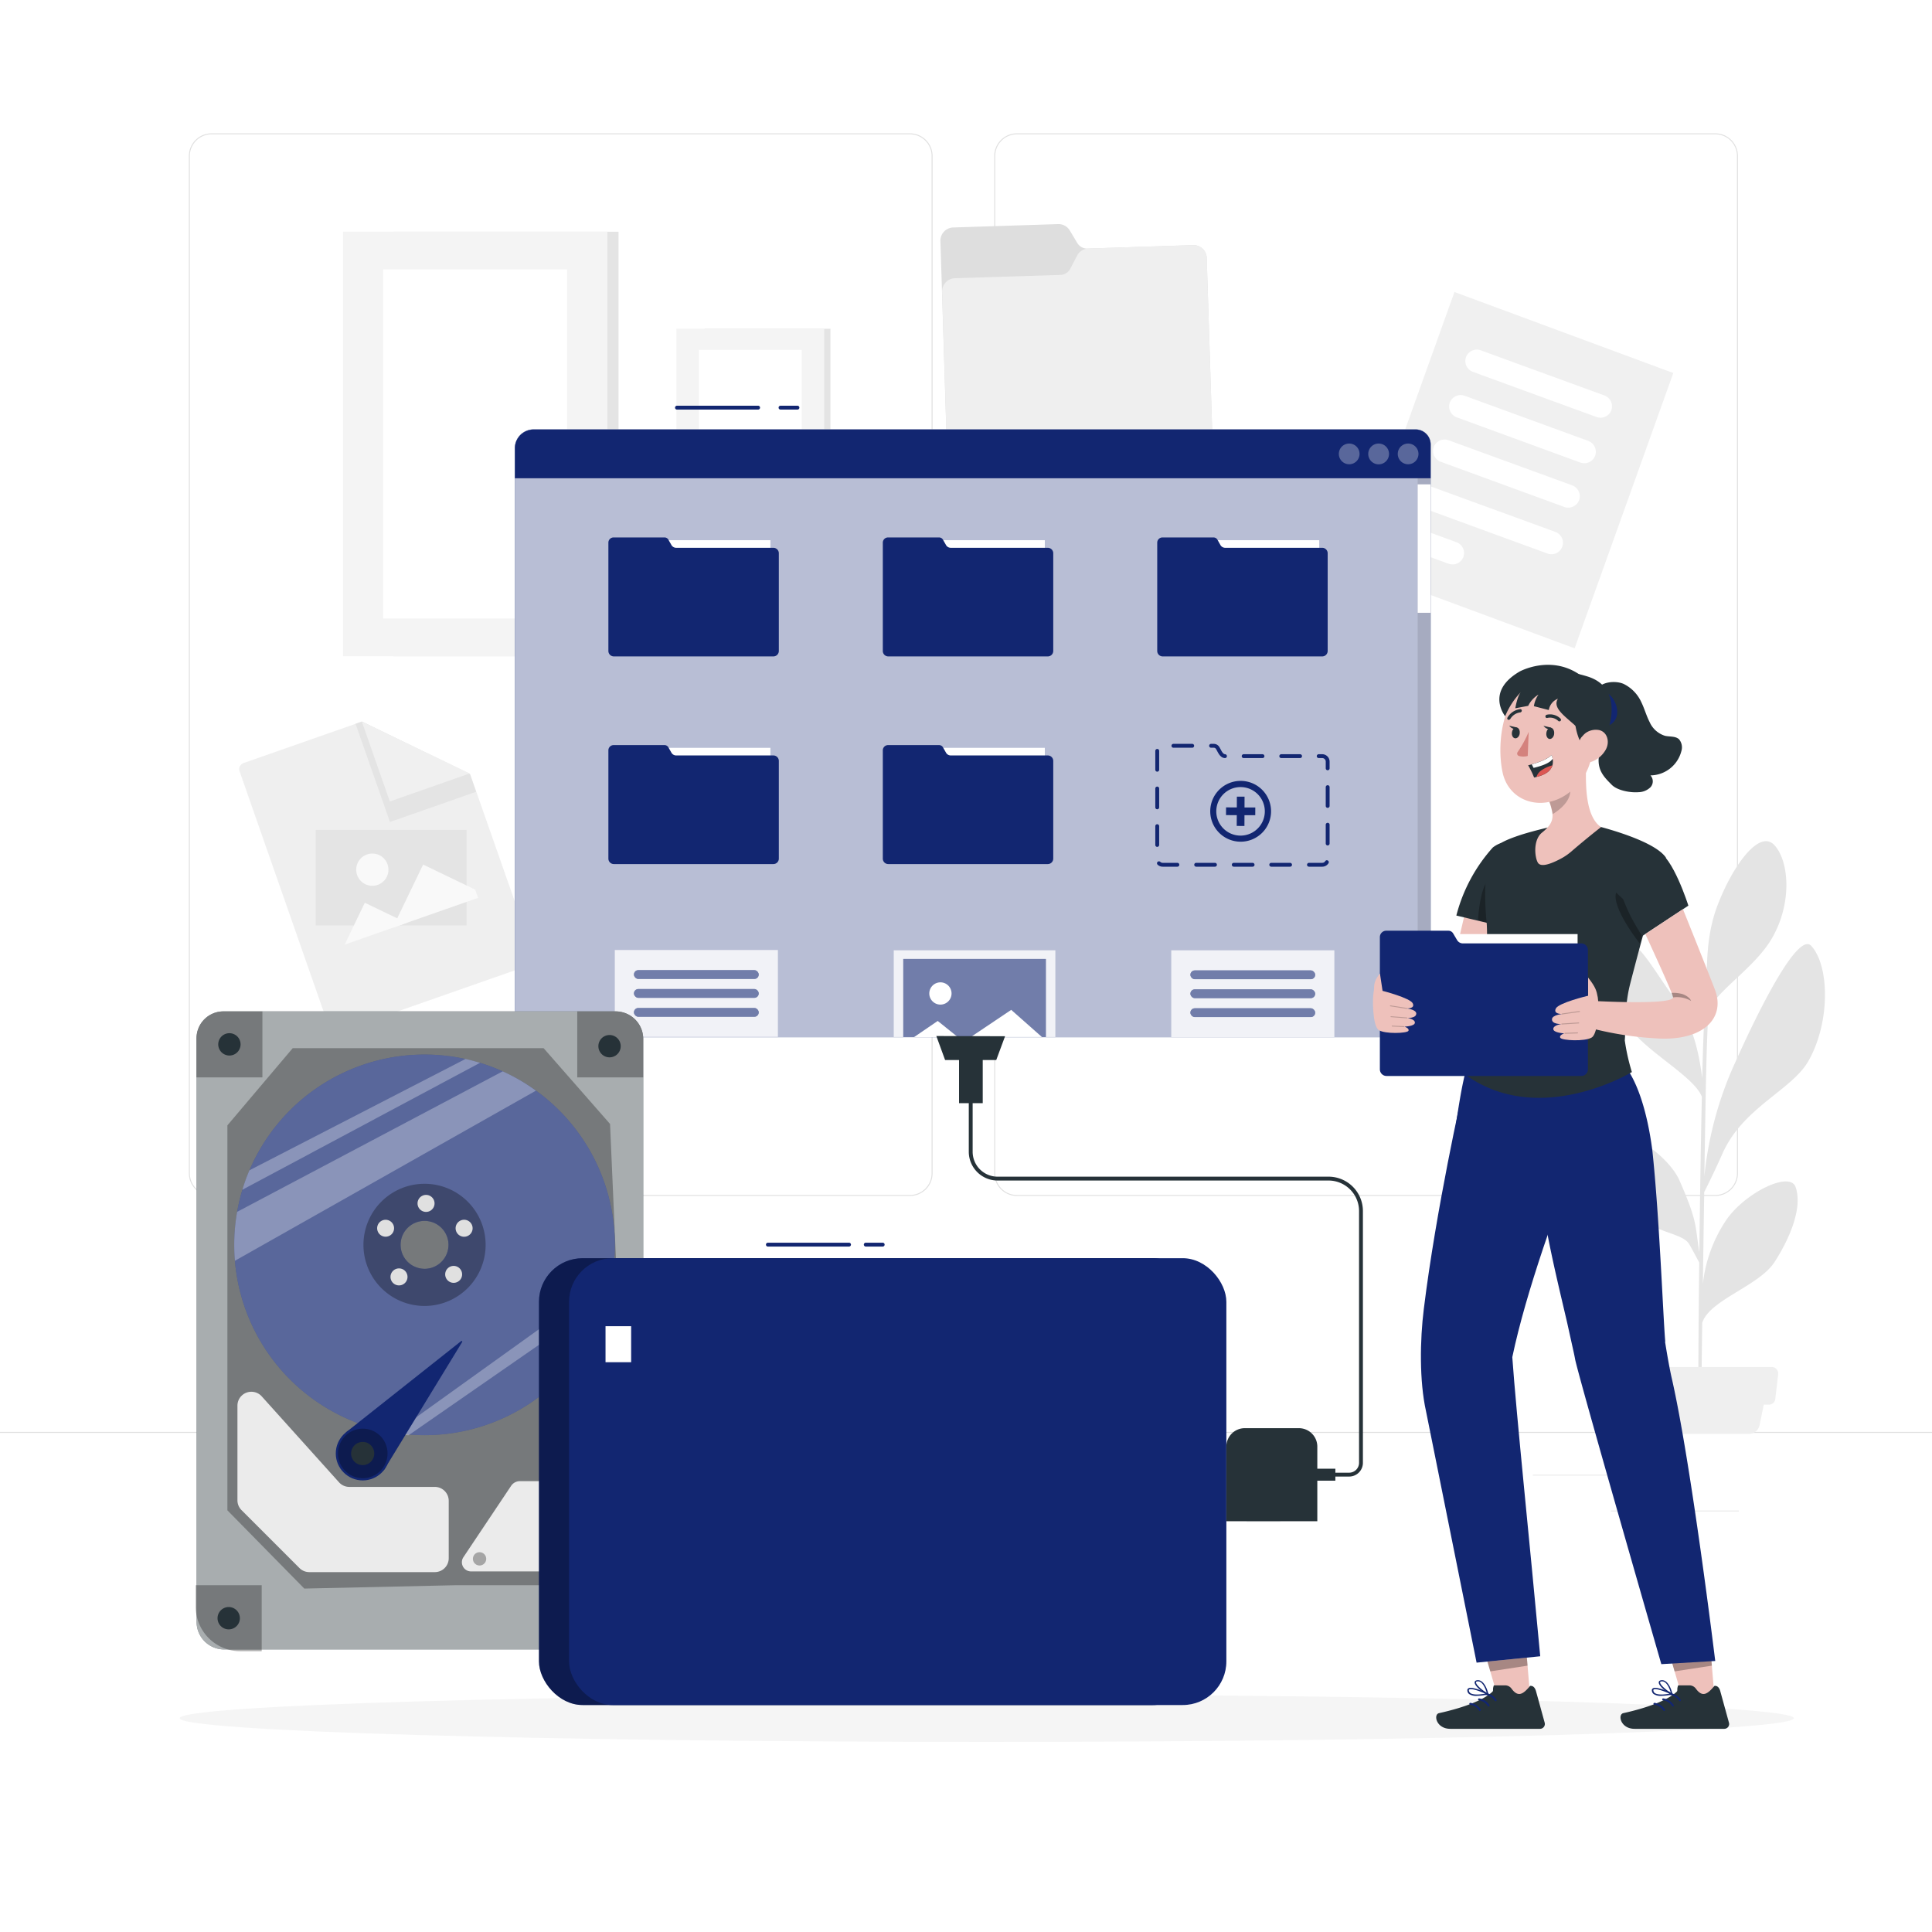 <svg class="animated" id="freepik_stories-hard-drive" xmlns="http://www.w3.org/2000/svg" viewBox="0 0 500 500" version="1.1" xmlns:xlink="http://www.w3.org/1999/xlink" xmlns:svgjs="http://svgjs.com/svgjs"><style>svg#freepik_stories-hard-drive:not(.animated) .animable {opacity: 0;}svg#freepik_stories-hard-drive.animated #freepik--background-complete--inject-24 {animation: 1s 1 forwards cubic-bezier(.36,-0.01,.5,1.38) fadeIn;animation-delay: 0s;}svg#freepik_stories-hard-drive.animated #freepik--Shadow--inject-24 {animation: 1s 1 forwards cubic-bezier(.36,-0.01,.5,1.38) fadeIn;animation-delay: 0s;}svg#freepik_stories-hard-drive.animated #freepik--Tab--inject-24 {animation: 1s 1 forwards cubic-bezier(.36,-0.01,.5,1.38) zoomIn;animation-delay: 0s;}svg#freepik_stories-hard-drive.animated #freepik--device-1--inject-24 {animation: 1s 1 forwards cubic-bezier(.36,-0.01,.5,1.38) zoomOut;animation-delay: 0s;}svg#freepik_stories-hard-drive.animated #freepik--device-2--inject-24 {animation: 1s 1 forwards cubic-bezier(.36,-0.01,.5,1.38) slideDown;animation-delay: 0s;}svg#freepik_stories-hard-drive.animated #freepik--Character--inject-24 {animation: 1s 1 forwards cubic-bezier(.36,-0.01,.5,1.38) fadeIn;animation-delay: 0s;}            @keyframes fadeIn {                0% {                    opacity: 0;                }                100% {                    opacity: 1;                }            }                    @keyframes zoomIn {                0% {                    opacity: 0;                    transform: scale(0.5);                }                100% {                    opacity: 1;                    transform: scale(1);                }            }                    @keyframes zoomOut {                0% {                    opacity: 0;                    transform: scale(1.5);                }                100% {                    opacity: 1;                    transform: scale(1);                }            }                    @keyframes slideDown {                0% {                    opacity: 0;                    transform: translateY(-30px);                }                100% {                    opacity: 1;                    transform: translateY(0);                }            }        </style><g id="freepik--background-complete--inject-24" class="animable" style="transform-origin: 250px 214.195px;"><path d="M443.92,309.51H263.17a5.87,5.87,0,0,1-5.86-5.87V40.37a5.87,5.87,0,0,1,5.86-5.86H443.92a5.87,5.87,0,0,1,5.86,5.86V303.64A5.87,5.87,0,0,1,443.92,309.51ZM263.17,34.76a5.62,5.62,0,0,0-5.61,5.61V303.64a5.62,5.62,0,0,0,5.61,5.62H443.92a5.62,5.62,0,0,0,5.61-5.62V40.37a5.61,5.61,0,0,0-5.61-5.61Z" style="fill: rgb(224, 224, 224); transform-origin: 353.545px 172.01px;" id="el7bf803xhf6d" class="animable"></path><path d="M235.49,309.51H54.75a5.87,5.87,0,0,1-5.87-5.87V40.37a5.87,5.87,0,0,1,5.87-5.86H235.49a5.86,5.86,0,0,1,5.86,5.86V303.64A5.86,5.86,0,0,1,235.49,309.51ZM54.75,34.76a5.62,5.62,0,0,0-5.62,5.61V303.64a5.62,5.62,0,0,0,5.62,5.62H235.49a5.62,5.62,0,0,0,5.61-5.62V40.37a5.61,5.61,0,0,0-5.61-5.61Z" style="fill: rgb(224, 224, 224); transform-origin: 145.115px 172.01px;" id="ellgxuh0pqvp" class="animable"></path><rect y="370.58" width="500" height="0.25" style="fill: rgb(224, 224, 224); transform-origin: 250px 370.705px;" id="elnnabr4rqfu9" class="animable"></rect><rect x="101.8" y="59.97" width="58.27" height="109.86" style="fill: rgb(228, 228, 228); transform-origin: 130.935px 114.9px;" id="el057sv3x5eqdw" class="animable"></rect><rect x="88.76" y="59.97" width="68.45" height="109.86" style="fill: rgb(244, 244, 244); transform-origin: 122.985px 114.9px;" id="elmma2goptth8" class="animable"></rect><rect x="99.16" y="69.73" width="47.61" height="90.34" style="fill: rgb(255, 255, 255); transform-origin: 122.965px 114.9px;" id="elxy327wg16cp" class="animable"></rect><rect x="182.34" y="85.08" width="32.58" height="61.42" style="fill: rgb(228, 228, 228); transform-origin: 198.63px 115.79px;" id="elcc416bww2vr" class="animable"></rect><rect x="175.05" y="85.08" width="38.27" height="61.42" style="fill: rgb(244, 244, 244); transform-origin: 194.185px 115.79px;" id="eliwivd7rcp7" class="animable"></rect><rect x="180.87" y="90.54" width="26.62" height="50.51" style="fill: rgb(255, 255, 255); transform-origin: 194.18px 115.795px;" id="elcyz1hyuokvw" class="animable"></rect><path d="M464.7,307.21c-1.48-4.27-13.21,1.53-18,8.61a36.75,36.75,0,0,0-6,16.5c.11-7.7.23-16,.35-23.81,1-1.95,3.17-6.44,4.74-10,5.28-11.88,17.83-16.34,22.16-23.81,5.68-9.83,5.64-24.58.81-29.9-4.2-4.62-18.11,26.65-19.68,30.14a93,93,0,0,0-8,29.57c.12-7.34.23-14.11.32-19.31.3-17,.66-22.43.83-24.11.58-.81,1.27-1.77,1.67-2.28,3.36-4.33,10.83-9.49,14.56-15.79,5.45-9.2,4.58-20.21.74-24.31-4-4.29-11.06,5.84-14.81,15.88s-2.15,19.64-3.2,28c-.22,1.64-.45,7.85-.66,16.46-1.14-9.27-3.41-15.48-7.61-21.26-5.2-7.12-9.66-15.79-13.88-14.66s-2,12.58,1.4,20.63c3,7.17,17.83,14.32,20,20.09-.26,11.67-.49,26.47-.65,40.24-1.17-7.12-.37-7.71-5.15-18.61-2.84-6.47-14.49-14.46-15.88-10s.74,12.86,5.12,18.75c3.55,4.75,11.42,4.74,13.24,7.69.43.69,1.84,3.33,2.64,4.84-.2,16.82-.28,31.67-.18,36.72l.74.06c0-1.31.06-9.87.21-21.19,1.92-6,14.79-9.53,18.76-15.8C463.5,320,466.49,312.33,464.7,307.21Z" style="fill: rgb(228, 228, 228); transform-origin: 444.515px 290.619px;" id="ellp1u4udb3" class="animable"></path><path d="M452.61,371.09H427.9a2.84,2.84,0,0,1-2.78-2.28l-1.75-8.64h33.77l-1.76,8.64A2.82,2.82,0,0,1,452.61,371.09Z" style="fill: rgb(239, 239, 239); transform-origin: 440.255px 365.63px;" id="el0tyec86mrrs" class="animable"></path><path d="M457.85,363.52H422.66A1.66,1.66,0,0,1,421,362l-.74-6.39a1.65,1.65,0,0,1,1.47-1.83h36.81a1.65,1.65,0,0,1,1.65,1.66,1.09,1.09,0,0,1,0,.18l-.74,6.39A1.66,1.66,0,0,1,457.85,363.52Z" style="fill: rgb(239, 239, 239); transform-origin: 440.221px 358.65px;" id="elh4zt23shr4" class="animable"></path><path d="M278.79,62.87l-1.93-3.23A3.41,3.41,0,0,0,273.8,58l-27.11.87a3.42,3.42,0,0,0-3.31,3.53h0L245,114.21a3.58,3.58,0,0,0,3.68,3.44l61.61-2a3.57,3.57,0,0,0,3.44-3.67L312.3,66.76a3.42,3.42,0,0,0-3.52-3.32h0l-27.34.89A3,3,0,0,1,278.79,62.87Z" style="fill: rgb(222, 222, 222); transform-origin: 278.555px 87.824px;" id="elpb2n3r7ign" class="animable"></path><path d="M308.79,63.44l-27.11.88a3.42,3.42,0,0,0-2.94,1.86L277,69.53a3,3,0,0,1-2.54,1.62L247.14,72a3.43,3.43,0,0,0-3.32,3.52L245,114.21a3.58,3.58,0,0,0,3.68,3.44l61.61-2a3.57,3.57,0,0,0,3.44-3.67L312.3,66.76a3.41,3.41,0,0,0-3.51-3.32Z" style="fill: rgb(239, 239, 239); transform-origin: 278.775px 90.545px;" id="elir3m2pmkgtn" class="animable"></path><path d="M137.19,249.74l-49.8,17.45a1.65,1.65,0,0,1-2.1-1h0L62,199.6a1.66,1.66,0,0,1,1-2.11l30.68-10.75,28,13.62,16.58,47.3A1.65,1.65,0,0,1,137.19,249.74Z" style="fill: rgb(239, 239, 239); transform-origin: 100.123px 227.012px;" id="el9vky92vsgkq" class="animable"></path><polygon points="121.62 200.34 93.64 186.74 92.01 187.31 100.92 212.73 123.22 204.91 121.62 200.34" style="fill: rgb(228, 228, 228); transform-origin: 107.615px 199.735px;" id="elo4bsc9o060a" class="animable"></polygon><polygon points="121.56 200.17 100.89 207.42 93.64 186.74 121.56 200.17" style="fill: none; transform-origin: 107.6px 197.08px;" id="elflm1862dl37" class="animable"></polygon><polygon points="121.56 200.17 100.89 207.42 93.64 186.74 121.56 200.17" style="fill: rgb(240, 240, 240); transform-origin: 107.6px 197.08px;" id="elm1zqo6tki9l" class="animable"></polygon><g id="elouq3hvu9j3g"><rect x="81.71" y="214.78" width="39.03" height="24.74" style="fill: rgb(228, 228, 228); transform-origin: 101.225px 227.15px; transform: rotate(-19.32deg);" class="animable" id="elyu6t9wvfzub"></rect></g><polygon points="94.41 233.63 89.2 244.47 105.24 238.84 94.41 233.63" style="fill: rgb(249, 249, 249); transform-origin: 97.22px 239.05px;" id="elyer6oy5issg" class="animable"></polygon><polygon points="101.63 240.1 123.73 232.36 122.98 230.24 109.5 223.75 101.63 240.1" style="fill: rgb(249, 249, 249); transform-origin: 112.68px 231.925px;" id="el2usvqc9rm7n" class="animable"></polygon><path d="M100.29,223.68A4.17,4.17,0,1,1,95,221.13h0A4.16,4.16,0,0,1,100.29,223.68Z" style="fill: rgb(249, 249, 249); transform-origin: 96.359px 225.071px;" id="eltdgmrcqtqwi" class="animable"></path><polygon points="376.41 75.57 433.05 96.54 407.51 167.78 350.87 146.81 376.41 75.57" style="fill: rgb(240, 240, 240); transform-origin: 391.96px 121.675px;" id="eljhlbsr46r9" class="animable"></polygon><path d="M413.2,107.93l-32-11.69a3,3,0,0,1-1.8-3.81h0a3,3,0,0,1,3.82-1.77l32,11.69a3,3,0,0,1,1.79,3.82h0A3,3,0,0,1,413.2,107.93Z" style="fill: rgb(255, 255, 255); transform-origin: 398.207px 99.294px;" id="elhqcaws8ttrc" class="animable"></path><path d="M409,119.71,377,108a3,3,0,0,1-1.79-3.81h0a3,3,0,0,1,3.83-1.77l32,11.69a3,3,0,0,1,1.79,3.82h0A3,3,0,0,1,409,119.71Z" style="fill: rgb(255, 255, 255); transform-origin: 394.022px 111.064px;" id="eln5rf71sxvj" class="animable"></path><path d="M404.84,131.2l-32-11.7a3,3,0,0,1-1.79-3.81h0a3,3,0,0,1,3.83-1.76l32,11.68a3,3,0,0,1,1.79,3.83h0A3,3,0,0,1,404.84,131.2Z" style="fill: rgb(255, 255, 255); transform-origin: 389.863px 122.565px;" id="elsw5b8cfvitj" class="animable"></path><path d="M374.9,145.9l-8.81-3.22a3,3,0,0,1-1.79-3.82h0a3,3,0,0,1,3.82-1.77l8.81,3.23a3,3,0,0,1,1.79,3.81h0A3,3,0,0,1,374.9,145.9Z" style="fill: rgb(255, 255, 255); transform-origin: 371.508px 141.495px;" id="el5iibfe8g41i" class="animable"></path><path d="M400.5,143.26l-32-11.7a3,3,0,0,1-1.8-3.82h0a3,3,0,0,1,3.83-1.76l32,11.68a3,3,0,0,1,1.79,3.83h0A3,3,0,0,1,400.5,143.26Z" style="fill: rgb(255, 255, 255); transform-origin: 385.512px 134.618px;" id="el54w1mcfqxkm" class="animable"></path><rect x="416.88" y="390.92" width="33.12" height="0.25" style="fill: rgb(235, 235, 235); transform-origin: 433.44px 391.045px;" id="el0i3kgf3hci7a" class="animable"></rect><rect x="322.63" y="393.63" width="8.69" height="0.25" style="fill: rgb(235, 235, 235); transform-origin: 326.975px 393.755px;" id="ela70mytktwe6" class="animable"></rect><rect x="396.69" y="381.63" width="19.19" height="0.25" style="fill: rgb(235, 235, 235); transform-origin: 406.285px 381.755px;" id="elibypugqzb3" class="animable"></rect><rect x="52.56" y="383.31" width="43.19" height="0.25" style="fill: rgb(235, 235, 235); transform-origin: 74.155px 383.435px;" id="elh6441wg04lj" class="animable"></rect><rect x="104.66" y="383.31" width="6.33" height="0.25" style="fill: rgb(235, 235, 235); transform-origin: 107.825px 383.435px;" id="elhlhkahpmgu5" class="animable"></rect><rect x="131.57" y="387.53" width="93.68" height="0.25" style="fill: rgb(235, 235, 235); transform-origin: 178.41px 387.655px;" id="elz024gp86mh9" class="animable"></rect></g><g id="freepik--Shadow--inject-24" class="animable" style="transform-origin: 255.375px 444.67px;"><path d="M464.25,444.67c0,3.39-93.52,6.13-208.87,6.13S46.5,448.06,46.5,444.67s93.52-6.13,208.88-6.13S464.25,441.29,464.25,444.67Z" style="fill: rgb(245, 245, 245); transform-origin: 255.375px 444.67px;" id="elr4tppgvln3o" class="animable"></path></g><g id="freepik--Tab--inject-24" class="animable" style="transform-origin: 251.75px 186.71px;"><path d="M133.25,116V260.77a7.65,7.65,0,0,0,7.65,7.65H367.35a2.9,2.9,0,0,0,2.9-2.9V115a3.88,3.88,0,0,0-3.88-3.88H138.11A4.85,4.85,0,0,0,133.25,116Z" style="fill: #122671; transform-origin: 251.75px 189.77px;" id="elh1cplu4byip" class="animable"></path><g id="el614khu9wqvf"><path d="M133.25,116V260.77a7.65,7.65,0,0,0,7.65,7.65H367.35a2.9,2.9,0,0,0,2.9-2.9V115a3.88,3.88,0,0,0-3.88-3.88H138.11A4.85,4.85,0,0,0,133.25,116Z" style="fill: rgb(255, 255, 255); opacity: 0.7; transform-origin: 251.75px 189.77px;" class="animable" id="eldhnm7wnut0p"></path></g><path d="M138.11,111.16H366.37a3.88,3.88,0,0,1,3.88,3.88v8.74a0,0,0,0,1,0,0h-237a0,0,0,0,1,0,0V116A4.86,4.86,0,0,1,138.11,111.16Z" style="fill: #122671; transform-origin: 251.75px 117.47px;" id="elm5bh83qiobp" class="animable"></path><g id="elma01xvq4vhs"><path d="M367.1,117.47a2.68,2.68,0,1,1-2.68-2.68A2.68,2.68,0,0,1,367.1,117.47Z" style="fill: rgb(255, 255, 255); opacity: 0.3; transform-origin: 364.42px 117.47px;" class="animable" id="el85vmhgcx8lg"></path></g><g id="elo9ak96epwbf"><path d="M359.48,117.47a2.69,2.69,0,1,1-2.69-2.68A2.68,2.68,0,0,1,359.48,117.47Z" style="fill: rgb(255, 255, 255); opacity: 0.3; transform-origin: 356.79px 117.48px;" class="animable" id="elwo8w9iu6m1f"></path></g><g id="elm2dvwu46pz8"><path d="M351.85,117.47a2.68,2.68,0,1,1-2.68-2.68A2.68,2.68,0,0,1,351.85,117.47Z" style="fill: rgb(255, 255, 255); opacity: 0.3; transform-origin: 349.17px 117.47px;" class="animable" id="el7w7kf60294x"></path></g><g id="elq0a7wdok5ak"><path d="M366.89,123.78h3.36a0,0,0,0,1,0,0V265.49a2.9,2.9,0,0,1-2.9,2.9h-.46a0,0,0,0,1,0,0V123.78A0,0,0,0,1,366.89,123.78Z" style="opacity: 0.1; transform-origin: 368.57px 196.085px;" class="animable" id="el8pu1iy6vhux"></path></g><rect x="366.89" y="125.35" width="3.36" height="33.24" style="fill: rgb(255, 255, 255); transform-origin: 368.57px 141.97px;" id="eld4qdaum8tfm" class="animable"></rect><g id="el96u8iyrzadd"><rect x="303.12" y="245.94" width="42.21" height="22.48" style="fill: rgb(255, 255, 255); opacity: 0.8; transform-origin: 324.225px 257.18px;" class="animable" id="elbr6ln9xu9q"></rect></g><rect x="308.07" y="251.14" width="32.3" height="2.28" rx="1.14" style="fill: #122671; transform-origin: 324.22px 252.28px;" id="elazaa2bc04ln" class="animable"></rect><rect x="308.07" y="256.04" width="32.3" height="2.28" rx="1.14" style="fill: #122671; transform-origin: 324.22px 257.18px;" id="elms2j98nwi3" class="animable"></rect><rect x="308.07" y="260.94" width="32.3" height="2.28" rx="1.14" style="fill: #122671; transform-origin: 324.22px 262.08px;" id="elks61bc4v3xm" class="animable"></rect><g id="elmi6e69be0l"><rect x="308.07" y="251.14" width="32.3" height="2.28" rx="1.14" style="fill: rgb(255, 255, 255); opacity: 0.4; transform-origin: 324.22px 252.28px;" class="animable" id="elujxxyl9046p"></rect></g><g id="elbudvrl5hd5j"><rect x="308.07" y="256.04" width="32.3" height="2.28" rx="1.14" style="fill: rgb(255, 255, 255); opacity: 0.4; transform-origin: 324.22px 257.18px;" class="animable" id="el2rvi3yoqbs3"></rect></g><g id="el21zz8v3wt5u"><rect x="308.07" y="260.94" width="32.3" height="2.28" rx="1.14" style="fill: rgb(255, 255, 255); opacity: 0.4; transform-origin: 324.22px 262.08px;" class="animable" id="elfttegnykehv"></rect></g><g id="elpiuyidn5p6l"><rect x="159.11" y="245.86" width="42.21" height="22.48" style="fill: rgb(255, 255, 255); opacity: 0.8; transform-origin: 180.215px 257.1px;" class="animable" id="eljf2tg0c1t2"></rect></g><rect x="164.06" y="251.07" width="32.3" height="2.28" rx="1.14" style="fill: #122671; transform-origin: 180.21px 252.21px;" id="elzaa79e0vrri" class="animable"></rect><rect x="164.06" y="255.96" width="32.3" height="2.28" rx="1.14" style="fill: #122671; transform-origin: 180.21px 257.1px;" id="elabaucgw7ota" class="animable"></rect><rect x="164.06" y="260.86" width="32.3" height="2.28" rx="1.14" style="fill: #122671; transform-origin: 180.21px 262px;" id="elvhdb5vpxymt" class="animable"></rect><g id="elyzfrn4rco19"><rect x="164.06" y="251.07" width="32.3" height="2.28" rx="1.14" style="fill: rgb(255, 255, 255); opacity: 0.4; transform-origin: 180.21px 252.21px;" class="animable" id="elj9aqpbi15xh"></rect></g><g id="elm66t2xj037h"><rect x="164.06" y="255.96" width="32.3" height="2.28" rx="1.14" style="fill: rgb(255, 255, 255); opacity: 0.4; transform-origin: 180.21px 257.1px;" class="animable" id="el70fmtw63og6"></rect></g><g id="eluqdszcr45q"><rect x="164.06" y="260.86" width="32.3" height="2.28" rx="1.14" style="fill: rgb(255, 255, 255); opacity: 0.4; transform-origin: 180.21px 262px;" class="animable" id="el4p5r6nf9u98"></rect></g><g id="ellwcvqjlzysi"><rect x="231.3" y="245.94" width="41.83" height="22.44" style="fill: rgb(255, 255, 255); opacity: 0.8; transform-origin: 252.215px 257.16px;" class="animable" id="elbcgcp67xb15"></rect></g><rect x="233.77" y="248.18" width="36.89" height="20.2" style="fill: #122671; transform-origin: 252.215px 258.28px;" id="elvnuk2ohr8e" class="animable"></rect><g id="elts0vc9aeu3l"><rect x="233.77" y="248.18" width="36.89" height="20.2" style="fill: rgb(255, 255, 255); opacity: 0.4; transform-origin: 252.215px 258.28px;" class="animable" id="ell95e0rrptk"></rect></g><polygon points="236.53 268.42 242.68 264.22 247.88 268.39 236.53 268.42" style="fill: rgb(255, 255, 255); transform-origin: 242.205px 266.32px;" id="elt1tpicj252f" class="animable"></polygon><polygon points="251.22 268.39 261.7 261.35 269.66 268.39 251.22 268.39" style="fill: rgb(255, 255, 255); transform-origin: 260.44px 264.87px;" id="eljzem3a5c7nn" class="animable"></polygon><path d="M246.26,257.1a2.88,2.88,0,1,1-2.88-2.87A2.87,2.87,0,0,1,246.26,257.1Z" style="fill: rgb(255, 255, 255); transform-origin: 243.38px 257.11px;" id="el2fy6tlys79a" class="animable"></path><rect x="231.71" y="139.8" width="38.69" height="13.26" style="fill: rgb(255, 255, 255); transform-origin: 251.055px 146.43px;" id="elka8r8995jho" class="animable"></rect><path d="M228.47,140.42v28.05a1.41,1.41,0,0,0,1.41,1.41h41.29a1.41,1.41,0,0,0,1.41-1.41V143.18a1.41,1.41,0,0,0-1.41-1.41H246.06a1.41,1.41,0,0,1-1.23-.71l-.79-1.39a1.15,1.15,0,0,0-1-.58H229.84A1.35,1.35,0,0,0,228.47,140.42Z" style="fill: #122671; transform-origin: 250.525px 154.485px;" id="elbjvjv313kz9" class="animable"></path><rect x="231.71" y="193.54" width="38.69" height="13.26" style="fill: rgb(255, 255, 255); transform-origin: 251.055px 200.17px;" id="ellt0bc7j6dv" class="animable"></rect><path d="M228.47,194.16v28.05a1.41,1.41,0,0,0,1.41,1.41h41.29a1.41,1.41,0,0,0,1.41-1.41V196.92a1.41,1.41,0,0,0-1.41-1.41H246.06a1.41,1.41,0,0,1-1.23-.71l-.79-1.39a1.15,1.15,0,0,0-1-.58H229.84A1.36,1.36,0,0,0,228.47,194.16Z" style="fill: #122671; transform-origin: 250.525px 208.225px;" id="el5tj2g85bw9d" class="animable"></path><rect x="160.69" y="139.8" width="38.69" height="13.26" style="fill: rgb(255, 255, 255); transform-origin: 180.035px 146.43px;" id="el4cimpydc2f2" class="animable"></rect><path d="M157.45,140.42v28.05a1.41,1.41,0,0,0,1.41,1.41h41.29a1.41,1.41,0,0,0,1.41-1.41V143.18a1.41,1.41,0,0,0-1.41-1.41H175a1.41,1.41,0,0,1-1.23-.71l-.79-1.39a1.15,1.15,0,0,0-1-.58H158.82A1.34,1.34,0,0,0,157.45,140.42Z" style="fill: #122671; transform-origin: 179.505px 154.485px;" id="eladyfbk9sw8w" class="animable"></path><rect x="160.69" y="193.54" width="38.69" height="13.26" style="fill: rgb(255, 255, 255); transform-origin: 180.035px 200.17px;" id="el918x8ppb4xt" class="animable"></rect><path d="M157.45,194.16v28.05a1.41,1.41,0,0,0,1.41,1.41h41.29a1.41,1.41,0,0,0,1.41-1.41V196.92a1.41,1.41,0,0,0-1.41-1.41H175a1.41,1.41,0,0,1-1.23-.71l-.79-1.39a1.15,1.15,0,0,0-1-.58H158.82A1.35,1.35,0,0,0,157.45,194.16Z" style="fill: #122671; transform-origin: 179.505px 208.225px;" id="el57u5ehpjc9s" class="animable"></path><rect x="302.73" y="139.8" width="38.69" height="13.26" style="fill: rgb(255, 255, 255); transform-origin: 322.075px 146.43px;" id="elf7ez6i2b27" class="animable"></rect><path d="M299.49,140.42v28.05a1.41,1.41,0,0,0,1.41,1.41h41.29a1.41,1.41,0,0,0,1.41-1.41V143.18a1.41,1.41,0,0,0-1.41-1.41H317.08a1.42,1.42,0,0,1-1.23-.71l-.78-1.39a1.17,1.17,0,0,0-1-.58H300.87A1.35,1.35,0,0,0,299.49,140.42Z" style="fill: #122671; transform-origin: 321.545px 154.485px;" id="el61ojo3wf0g7" class="animable"></path><path d="M300.9,224.3a1.89,1.89,0,0,1-1.31-.52.5.5,0,0,1,.69-.73.9.9,0,0,0,.62.25h3.8a.5.5,0,0,1,.5.5.5.5,0,0,1-.5.5h-3.8Zm41.29,0h-3.43a.5.5,0,0,1-.5-.5.51.51,0,0,1,.5-.5h3.43a.91.91,0,0,0,.78-.43.48.48,0,0,1,.68-.16.49.49,0,0,1,.17.68A1.9,1.9,0,0,1,342.19,224.3Zm-8.29,0H329a.5.5,0,0,1-.5-.5.5.5,0,0,1,.5-.5h4.87a.51.51,0,0,1,.5.5A.5.5,0,0,1,333.9,224.3Zm-9.73,0H319.3a.5.5,0,0,1-.5-.5.5.5,0,0,1,.5-.5h4.87a.51.51,0,0,1,.5.5A.5.5,0,0,1,324.17,224.3Zm-9.74,0h-4.86a.5.5,0,0,1-.5-.5.5.5,0,0,1,.5-.5h4.86a.5.5,0,0,1,.5.5A.5.5,0,0,1,314.43,224.3Zm-14.94-5.13a.5.5,0,0,1-.5-.5v-4.86a.5.5,0,0,1,.5-.5.5.5,0,0,1,.5.5v4.86A.5.5,0,0,1,299.49,219.17Zm44.11-.37a.5.5,0,0,1-.5-.5v-4.86a.5.5,0,1,1,1,0v4.86A.5.5,0,0,1,343.6,218.8Zm-44.11-9.36a.5.5,0,0,1-.5-.5v-4.87a.51.51,0,0,1,.5-.5.5.5,0,0,1,.5.5v4.87A.5.5,0,0,1,299.49,209.44Zm44.11-.37a.5.5,0,0,1-.5-.5v-4.86a.5.5,0,0,1,1,0v4.86A.5.5,0,0,1,343.6,209.07Zm-44.11-9.36a.51.51,0,0,1-.5-.5v-4.87a.51.51,0,0,1,.5-.51.49.49,0,0,1,.5.49v4.89A.5.5,0,0,1,299.49,199.71Zm44.11-.37a.5.5,0,0,1-.5-.5V197.1a.91.91,0,0,0-.91-.91h-.91a.5.5,0,0,1-.5-.5.5.5,0,0,1,.5-.5h.91a1.92,1.92,0,0,1,1.91,1.91v1.74A.5.5,0,0,1,343.6,199.34ZM317,196.19h0c-1.06-.05-1.6-1.07-2-1.82-.1-.19-.19-.36-.28-.51a.68.68,0,0,0-.6-.35h-.69a.5.5,0,0,1-.5-.5.5.5,0,0,1,.5-.5h.69a1.67,1.67,0,0,1,1.45.83c.09.15.2.35.32.57.31.59.66,1.26,1.15,1.28a.51.51,0,0,1,.48.53A.5.5,0,0,1,317,196.19Zm19.46,0h-4.87a.5.5,0,0,1-.5-.5.51.51,0,0,1,.5-.5h4.87a.5.5,0,0,1,.5.5A.5.5,0,0,1,336.41,196.19Zm-9.73,0h-4.87a.5.5,0,0,1-.5-.5.51.51,0,0,1,.5-.5h4.87a.51.51,0,0,1,.5.5A.5.5,0,0,1,326.68,196.19Zm-18.19-2.68h-4.86a.5.5,0,0,1-.5-.5.5.5,0,0,1,.5-.5h4.86a.5.5,0,0,1,.5.5A.5.5,0,0,1,308.49,193.51Z" style="fill: #122671; transform-origin: 321.545px 208.405px;" id="eljrwmkkw0k7" class="animable"></path><path d="M320.2,202.14a7.87,7.87,0,1,0,8.7,6.94A7.88,7.88,0,0,0,320.2,202.14Zm5.3,12.27a6.28,6.28,0,1,1,0-8.87A6.28,6.28,0,0,1,325.5,214.41Z" style="fill: #122671; transform-origin: 321.079px 209.961px;" id="el5y9sx10sgx7" class="animable"></path><polygon points="324.87 208.98 322.08 208.97 322.09 206.18 320.1 206.17 320.09 208.96 317.3 208.95 317.29 210.95 320.08 210.96 320.06 213.75 322.06 213.76 322.07 210.97 324.86 210.98 324.87 208.98" style="fill: #122671; transform-origin: 321.08px 209.965px;" id="el8wphia8yz96" class="animable"></polygon><path d="M196.2,106h-21a.5.5,0,0,1-.5-.5.5.5,0,0,1,.5-.5h21a.5.5,0,0,1,.5.5A.51.51,0,0,1,196.2,106Z" style="fill: #122671; transform-origin: 185.7px 105.5px;" id="elspw88rvjd1" class="animable"></path><path d="M206.38,106H202a.5.5,0,0,1-.5-.5.5.5,0,0,1,.5-.5h4.38a.5.5,0,0,1,.5.5A.5.5,0,0,1,206.38,106Z" style="fill: #122671; transform-origin: 204.19px 105.5px;" id="el90fb5tr1xde" class="animable"></path></g><g id="freepik--device-1--inject-24" class="animable" style="transform-origin: 108.56px 344.54px;"><path d="M57.76,261.75H159.28a7.19,7.19,0,0,1,7.19,7.19V415.6a11.27,11.27,0,0,1-11.27,11.27H58a7.12,7.12,0,0,1-7.12-7.12V268.68A6.93,6.93,0,0,1,57.76,261.75Z" style="fill: rgb(38, 50, 56); transform-origin: 108.675px 344.31px;" id="el3v5fx3l5sxt" class="animable"></path><g id="elh5i7gaovz38"><g style="opacity: 0.6; transform-origin: 108.675px 344.31px;" class="animable" id="eli6swzzrmx6c"><path d="M57.76,261.75H159.28a7.19,7.19,0,0,1,7.19,7.19V415.6a11.27,11.27,0,0,1-11.27,11.27H58a7.12,7.12,0,0,1-7.12-7.12V268.68A6.93,6.93,0,0,1,57.76,261.75Z" style="fill: rgb(255, 255, 255); transform-origin: 108.675px 344.31px;" id="el7pxapsu9thf" class="animable"></path></g></g><g id="elu0mmb08op9a"><polygon points="58.85 354.8 58.85 291.24 75.75 271.27 140.69 271.27 157.88 290.88 161.48 373.17 161.48 385.16 144.92 410.25 118.06 410.25 78.75 411.12 58.85 390.87 58.85 354.8" style="opacity: 0.3; transform-origin: 110.165px 341.195px;" class="animable" id="elrf5jbeift5"></polygon></g><path d="M132.24,384.59,119.93,403a2.37,2.37,0,0,0,2,3.68h20.69a2.78,2.78,0,0,0,2.31-1.24L157.21,387a2.37,2.37,0,0,0-2-3.68H134.55A2.75,2.75,0,0,0,132.24,384.59Z" style="fill: rgb(235, 235, 235); transform-origin: 138.57px 395px;" id="el42jd74vxozj" class="animable"></path><g id="el4m75ipgr3nb"><g style="opacity: 0.3; transform-origin: 124.11px 403.43px;" class="animable" id="elkv21eqskt3o"><path d="M125.83,403.43a1.72,1.72,0,1,1-1.72-1.72A1.72,1.72,0,0,1,125.83,403.43Z" id="elyegcfud2h1" class="animable" style="transform-origin: 124.11px 403.43px;"></path></g></g><g id="el4q8wg3pxwt5"><g style="opacity: 0.3; transform-origin: 153.18px 386.87px;" class="animable" id="el7jhv4pxylj8"><circle cx="153.18" cy="386.87" r="1.72" id="elh49t5opaoka" class="animable" style="transform-origin: 153.18px 386.87px;"></circle></g></g><g id="elicq2dbdichg"><g style="opacity: 0.3; transform-origin: 59.37px 270.29px;" class="animable" id="elrd9c24nzk5"><path d="M57.82,261.75H67.91a0,0,0,0,1,0,0v17.08a0,0,0,0,1,0,0H50.83a0,0,0,0,1,0,0V268.73A7,7,0,0,1,57.82,261.75Z" id="elriroogj8v3" class="animable" style="transform-origin: 59.37px 270.29px;"></path></g></g><path d="M62.26,270.29a2.89,2.89,0,1,1-2.89-2.9A2.89,2.89,0,0,1,62.26,270.29Z" style="fill: rgb(38, 50, 56); transform-origin: 59.37px 270.28px;" id="elu7gn3cs7u5l" class="animable"></path><g id="elfa02g5dkahe"><g style="opacity: 0.3; transform-origin: 157.925px 270.285px;" class="animable" id="elcxel8bipbik"><path d="M149.39,261.75h10a7.07,7.07,0,0,1,7.07,7.07v10a0,0,0,0,1,0,0H149.39a0,0,0,0,1,0,0V261.75A0,0,0,0,1,149.39,261.75Z" id="el85y365h51o8" class="animable" style="transform-origin: 157.925px 270.285px;"></path></g></g><path d="M160.64,270.75a2.89,2.89,0,1,1-2.89-2.89A2.89,2.89,0,0,1,160.64,270.75Z" style="fill: rgb(38, 50, 56); transform-origin: 157.75px 270.75px;" id="elwfmxazu7s6" class="animable"></path><g id="elp8xnpb0ico"><g style="opacity: 0.3; transform-origin: 59.19px 418.79px;" class="animable" id="elyz89xfb6uq"><path d="M50.65,410.25H67.73a0,0,0,0,1,0,0v17.08a0,0,0,0,1,0,0H62.17a11.52,11.52,0,0,1-11.52-11.52v-5.56A0,0,0,0,1,50.65,410.25Z" id="el0jv9b5ji298a" class="animable" style="transform-origin: 59.19px 418.79px;"></path></g></g><path d="M62.08,418.79a2.89,2.89,0,1,1-2.89-2.89A2.89,2.89,0,0,1,62.08,418.79Z" style="fill: rgb(38, 50, 56); transform-origin: 59.19px 418.79px;" id="el00f9ra94frbwp" class="animable"></path><g id="elcl5qo03m5pr"><g style="opacity: 0.3; transform-origin: 157.75px 418.79px;" class="animable" id="elasdpht1ulvj"><path d="M149.21,427.33h0V410.25h17.08A17.08,17.08,0,0,1,149.21,427.33Z" id="el1f56to2tsza" class="animable" style="transform-origin: 157.75px 418.79px;"></path></g></g><path d="M160.64,418.79a2.89,2.89,0,1,1-2.89-2.89A2.89,2.89,0,0,1,160.64,418.79Z" style="fill: rgb(38, 50, 56); transform-origin: 157.75px 418.79px;" id="ellz3ucfvyhvg" class="animable"></path><path d="M109.87,272.92a49.25,49.25,0,1,0,49.25,49.25A49.25,49.25,0,0,0,109.87,272.92Zm0,55.45a6.2,6.2,0,1,1,6.2-6.2A6.2,6.2,0,0,1,109.87,328.37Z" style="fill: #122671; transform-origin: 109.87px 322.17px;" id="elvatbcpxtsz" class="animable"></path><g id="el0c0c7dluw1xj"><g style="opacity: 0.3; transform-origin: 109.87px 322.17px;" class="animable" id="elwha41aibgoa"><path d="M109.87,272.92a49.25,49.25,0,1,0,49.25,49.25A49.25,49.25,0,0,0,109.87,272.92Zm0,55.45a6.2,6.2,0,1,1,6.2-6.2A6.2,6.2,0,0,1,109.87,328.37Z" style="fill: rgb(255, 255, 255); transform-origin: 109.87px 322.17px;" id="elsu1b52vrxbp" class="animable"></path></g></g><g id="elb7jkrsoh18"><g style="opacity: 0.3; transform-origin: 109.87px 322.17px;" class="animable" id="eldy0id5ymo7n"><path d="M109.87,306.36a15.81,15.81,0,1,0,15.81,15.81A15.81,15.81,0,0,0,109.87,306.36Zm0,22a6.2,6.2,0,1,1,6.2-6.2A6.2,6.2,0,0,1,109.87,328.37Z" id="elp5y536ay7t" class="animable" style="transform-origin: 109.87px 322.17px;"></path></g></g><path d="M112.46,311.43a2.2,2.2,0,1,1-2.19-2.19A2.2,2.2,0,0,1,112.46,311.43Z" style="fill: rgb(224, 224, 224); transform-origin: 110.26px 311.44px;" id="elgltjk63pjo" class="animable"></path><path d="M101.67,319a2.19,2.19,0,1,1-.73-3A2.19,2.19,0,0,1,101.67,319Z" style="fill: rgb(224, 224, 224); transform-origin: 99.796px 317.867px;" id="eliu6ikf5u13" class="animable"></path><path d="M105.15,331.59a2.2,2.2,0,1,1-.73-3A2.2,2.2,0,0,1,105.15,331.59Z" style="fill: rgb(224, 224, 224); transform-origin: 103.262px 330.461px;" id="eluxmu28myy4" class="animable"></path><path d="M122,319a2.2,2.2,0,1,1-.73-3A2.2,2.2,0,0,1,122,319Z" style="fill: rgb(224, 224, 224); transform-origin: 120.112px 317.871px;" id="elbolx85apl5n" class="animable"></path><path d="M119.28,330.94a2.19,2.19,0,1,1-.73-3A2.19,2.19,0,0,1,119.28,330.94Z" style="fill: rgb(224, 224, 224); transform-origin: 117.406px 329.807px;" id="el919ae8x5tyq" class="animable"></path><g id="el749nmcnhplf"><g style="opacity: 0.3; transform-origin: 130.11px 350.955px;" class="animable" id="elglm9cgnyb88"><path d="M158.37,330.45,101.85,371c1.38.22,2.67.38,3.86.46l51.53-35.74A47.52,47.52,0,0,0,158.37,330.45Z" style="fill: rgb(255, 255, 255); transform-origin: 130.11px 350.955px;" id="el7b4va76uzci" class="animable"></path></g></g><g id="elv8i4w686pxg"><circle cx="93.88" cy="376.15" r="6.98" style="fill: #122671; transform-origin: 93.88px 376.15px; transform: rotate(-41.348deg);" class="animable" id="el3uro94bvws"></circle></g><path d="M89.52,370.7l29.83-23.63a.18.18,0,0,1,.26.24L99.32,380.53Z" style="fill: #122671; transform-origin: 104.579px 363.782px;" id="el4uzgyoto837" class="animable"></path><g id="el24itqpcto8t"><g style="opacity: 0.3; transform-origin: 93.885px 376.15px;" class="animable" id="elmyzrlmxyux9"><path d="M100.27,375.58a6.41,6.41,0,1,1-7-5.81A6.41,6.41,0,0,1,100.27,375.58Z" id="eldhf3n2irqt" class="animable" style="transform-origin: 93.885px 376.15px;"></path></g></g><path d="M96.85,375.89a3,3,0,1,1-3.24-2.71A3,3,0,0,1,96.85,375.89Z" style="fill: rgb(38, 50, 56); transform-origin: 93.863px 376.169px;" id="elcc91s3jiz5" class="animable"></path><path d="M61.45,363.78v24.49a3.59,3.59,0,0,0,1.06,2.55l15,15A3.6,3.6,0,0,0,80,406.86h32.54a3.59,3.59,0,0,0,3.59-3.59V388.41a3.6,3.6,0,0,0-3.59-3.6H90.41a3.58,3.58,0,0,1-2.67-1.19l-20-22.24A3.57,3.57,0,0,0,65,360.19h0A3.59,3.59,0,0,0,61.45,363.78Z" style="fill: rgb(235, 235, 235); transform-origin: 88.79px 383.525px;" id="elsfuwcranygd" class="animable"></path><g id="eljdnsemoint9"><g style="opacity: 0.3; transform-origin: 99.66px 301.775px;" class="animable" id="elegg7qbtuabk"><path d="M61.36,313.63l68.75-36.37a48.89,48.89,0,0,1,8.59,5L60.79,326.29A49.66,49.66,0,0,1,61.36,313.63Z" style="fill: rgb(255, 255, 255); transform-origin: 99.66px 301.775px;" id="eladrac9dyz1f" class="animable"></path></g></g><g id="elo0p8ub1r5db"><g style="opacity: 0.3; transform-origin: 93.48px 290.98px;" class="animable" id="eluzdb6rbzu8e"><path d="M62.72,307.91l61.52-32.86c-1.33-.4-2.59-.74-3.75-1L64.54,302.88A48.26,48.26,0,0,0,62.72,307.91Z" style="fill: rgb(255, 255, 255); transform-origin: 93.48px 290.98px;" id="elurwcahyjf3" class="animable"></path></g></g></g><g id="freepik--device-2--inject-24" class="animable" style="transform-origin: 246.1px 354.69px;"><polygon points="242.32 268.12 244.59 274.33 257.83 274.33 260.11 268.18 242.32 268.12" style="fill: rgb(38, 50, 56); transform-origin: 251.215px 271.225px;" id="el7wkbeu617ri" class="animable"></polygon><rect x="248.2" y="270.34" width="6.13" height="15.16" style="fill: rgb(38, 50, 56); transform-origin: 251.265px 277.92px;" id="elx1q1uzcf8ys" class="animable"></rect><path d="M349.16,382.13h-6.43v-1h6.43a2.56,2.56,0,0,0,2.56-2.56V313.41a7.9,7.9,0,0,0-7.89-7.89H258.17a7.46,7.46,0,0,1-7.45-7.45V284.46h1v13.61a6.45,6.45,0,0,0,6.45,6.45h85.66a8.9,8.9,0,0,1,8.89,8.89v65.16A3.56,3.56,0,0,1,349.16,382.13Z" style="fill: rgb(38, 50, 56); transform-origin: 301.72px 333.295px;" id="elomngxvw0cw" class="animable"></path><rect x="139.48" y="325.62" width="170.11" height="115.64" rx="11.29" style="fill: #122671; transform-origin: 224.535px 383.44px;" id="elbakfpgvj9bw" class="animable"></rect><g id="ellgvceovmpjm"><g style="opacity: 0.3; transform-origin: 224.535px 383.44px;" class="animable" id="ely4rozedk5fr"><rect x="139.48" y="325.62" width="170.11" height="115.64" rx="11.29" id="ele7zhbi8ty0d" class="animable" style="transform-origin: 224.535px 383.44px;"></rect></g></g><rect x="147.27" y="325.62" width="170.11" height="115.64" rx="11.29" style="fill: #122671; transform-origin: 232.325px 383.44px;" id="elt3zgb3zlkta" class="animable"></rect><g id="el5mpbsrsn8m4"><path d="M322.15,369.61h14a4.77,4.77,0,0,1,4.77,4.77v19.31a0,0,0,0,1,0,0H317.38a0,0,0,0,1,0,0V374.38A4.77,4.77,0,0,1,322.15,369.61Z" style="fill: rgb(38, 50, 56); transform-origin: 329.15px 381.65px; transform: rotate(90deg);" class="animable" id="elgtt1ler86bi"></path></g><g id="elucaqojfelj"><rect x="339.88" y="380.1" width="5.71" height="3.1" style="fill: rgb(38, 50, 56); transform-origin: 342.735px 381.65px; transform: rotate(90deg);" class="animable" id="elj55tdl0mn0k"></rect></g><rect x="156.71" y="343.22" width="6.63" height="9.32" style="fill: rgb(255, 255, 255); transform-origin: 160.025px 347.88px;" id="el8t81g1a8akb" class="animable"></rect><path d="M219.73,322.61h-21a.5.5,0,0,1-.5-.5.5.5,0,0,1,.5-.5h21a.5.5,0,0,1,.5.5A.51.51,0,0,1,219.73,322.61Z" style="fill: #122671; transform-origin: 209.23px 322.11px;" id="elqzjpem5h35s" class="animable"></path><path d="M228.44,322.61h-4.38a.51.51,0,0,1-.5-.5.5.5,0,0,1,.5-.5h4.38a.5.5,0,0,1,.5.5A.5.5,0,0,1,228.44,322.61Z" style="fill: #122671; transform-origin: 226.25px 322.11px;" id="elzniogbosibn" class="animable"></path></g><g id="freepik--Character--inject-24" class="animable" style="transform-origin: 401.414px 309.737px;"><polygon points="443.69 438.99 435.5 439.79 429.44 419.04 441.9 417.69 443.69 438.99" style="fill: rgb(238, 193, 187); transform-origin: 436.565px 428.74px;" id="elglqts5m87cr" class="animable"></polygon><path d="M434.31,436.17h2.92a2.06,2.06,0,0,1,1.67.87c1.69,2.3,3,1.43,4.79-.73,1.17-.14,1.48,1.2,1.57,1.56l2.19,7.95a1.25,1.25,0,0,1-.86,1.55,1.49,1.49,0,0,1-.36.05H423.05c-3.68,0-4.45-3.72-2.93-4.06,6.83-1.51,11.66-3.52,13.77-5.51C434.29,437.51,433.88,437.25,434.31,436.17Z" style="fill: rgb(38, 50, 56); transform-origin: 433.442px 441.795px;" id="eln6381ryv2q" class="animable"></path><path d="M430,438.88a13.35,13.35,0,0,0,2.74-.35.17.17,0,0,0,.1-.21.19.19,0,0,0-.1-.1c-.41-.2-4.07-1.91-5-1.26a.55.55,0,0,0-.24.52,1.19,1.19,0,0,0,.5.95A3.23,3.23,0,0,0,430,438.88Zm2.16-.57c-1.07.2-3.08.46-3.91-.16a.91.91,0,0,1-.36-.69.2.2,0,0,1,.09-.22C428.44,436.88,430.6,437.64,432.11,438.31Z" style="fill: #122671; transform-origin: 430.172px 437.855px;" id="el3marf52gpci" class="animable"></path><path d="M432.65,438.54h.11a.17.17,0,0,0,.05-.18c0-.15-.86-3.75-2.86-3.52-.5.07-.64.31-.66.51-.13.95,2.18,2.76,3.27,3.21Zm-2.5-3.41c1.27,0,2,2.1,2.25,2.94-1.19-.63-2.86-2.13-2.76-2.71,0-.05,0-.19.37-.22Z" style="fill: #122671; transform-origin: 431.051px 436.695px;" id="elslroqgiw6k" class="animable"></path><path d="M434.76,440.28a.25.25,0,0,1-.21-.12,3.31,3.31,0,0,0-2.31-1.49.24.24,0,0,1-.21-.28.26.26,0,0,1,.28-.21,3.78,3.78,0,0,1,2.66,1.71.25.25,0,0,1-.08.35A.28.28,0,0,1,434.76,440.28Z" style="fill: #122671; transform-origin: 433.518px 439.229px;" id="el1ktb0lzyh8g" class="animable"></path><path d="M432.94,441.65a.27.27,0,0,1-.21-.12,3.27,3.27,0,0,0-2.3-1.49.25.25,0,1,1,.06-.49,3.82,3.82,0,0,1,2.67,1.71.27.27,0,0,1-.08.35A.33.33,0,0,1,432.94,441.65Z" style="fill: #122671; transform-origin: 431.682px 440.595px;" id="elqnsqv2fsr7k" class="animable"></path><path d="M430.68,442.8a.27.27,0,0,1-.21-.12,3.31,3.31,0,0,0-2.31-1.49.25.25,0,1,1,.07-.49,3.8,3.8,0,0,1,2.66,1.71.25.25,0,0,1-.08.35A.28.28,0,0,1,430.68,442.8Z" style="fill: #122671; transform-origin: 429.42px 441.745px;" id="elax8m06hqpbu" class="animable"></path><g id="elahgda5lzcvi"><polygon points="432.64 430.01 433.38 432.55 443.03 431.07 442.85 428.98 432.64 430.01" style="opacity: 0.3; transform-origin: 437.835px 430.765px;" class="animable" id="el17x2l8yphpe"></polygon></g><polygon points="395.99 438.99 387.8 439.79 381.74 419.04 394.21 417.69 395.99 438.99" style="fill: rgb(238, 193, 187); transform-origin: 388.865px 428.74px;" id="el7dv427x693r" class="animable"></polygon><path d="M386.61,436.17h2.93a2.05,2.05,0,0,1,1.66.87c1.69,2.3,3,1.43,4.79-.73,1.17-.14,1.48,1.2,1.58,1.56l2.19,7.95a1.26,1.26,0,0,1-.86,1.55,1.5,1.5,0,0,1-.37.05H375.36c-3.69,0-4.45-3.72-2.94-4.06,6.83-1.51,11.67-3.52,13.78-5.51C386.59,437.51,386.19,437.25,386.61,436.17Z" style="fill: rgb(38, 50, 56); transform-origin: 385.748px 441.795px;" id="eljtmyxnkrew" class="animable"></path><path d="M382.25,438.88a13.35,13.35,0,0,0,2.74-.35.16.16,0,0,0,.1-.21.17.17,0,0,0-.1-.1c-.41-.2-4.07-1.91-5-1.26a.53.53,0,0,0-.24.52,1.18,1.18,0,0,0,.49.95A3.24,3.24,0,0,0,382.25,438.88Zm2.17-.57c-1.08.2-3.09.46-3.92-.16a1,1,0,0,1-.36-.69.2.2,0,0,1,.1-.22C380.74,436.88,382.9,437.64,384.42,438.31Z" style="fill: #122671; transform-origin: 382.423px 437.855px;" id="elvyhmdh7xxpe" class="animable"></path><path d="M385,438.54h.12a.17.17,0,0,0,.05-.18c0-.15-.86-3.75-2.87-3.52-.5.07-.64.31-.66.51-.12.95,2.18,2.76,3.28,3.21Zm-2.5-3.41c1.27,0,2,2.1,2.26,2.94-1.2-.63-2.87-2.13-2.76-2.71,0-.05,0-.19.37-.22Z" style="fill: #122671; transform-origin: 383.407px 436.695px;" id="el6x511qq6zu3" class="animable"></path><path d="M387.07,440.28a.25.25,0,0,1-.22-.12,3.27,3.27,0,0,0-2.3-1.49.25.25,0,0,1-.22-.28.27.27,0,0,1,.29-.21,3.8,3.8,0,0,1,2.66,1.71.26.26,0,0,1-.08.35A.33.33,0,0,1,387.07,440.28Z" style="fill: #122671; transform-origin: 385.822px 439.229px;" id="elt52m2ye95n" class="animable"></path><path d="M385.25,441.65a.26.26,0,0,1-.21-.12,3.31,3.31,0,0,0-2.31-1.49.24.24,0,0,1-.21-.28.25.25,0,0,1,.28-.21,3.8,3.8,0,0,1,2.66,1.71.26.26,0,0,1-.08.35A.33.33,0,0,1,385.25,441.65Z" style="fill: #122671; transform-origin: 384.007px 440.599px;" id="elqoj8hr6m4t9" class="animable"></path><path d="M383,442.8a.27.27,0,0,1-.22-.12,3.27,3.27,0,0,0-2.3-1.49.26.26,0,0,1-.22-.28.25.25,0,0,1,.29-.21,3.82,3.82,0,0,1,2.66,1.71.26.26,0,0,1-.08.35A.33.33,0,0,1,383,442.8Z" style="fill: #122671; transform-origin: 381.753px 441.748px;" id="elt7bywrtkjic" class="animable"></path><g id="elnoxpxke6k6c"><polygon points="384.94 430.01 385.69 432.55 395.33 431.07 395.15 428.98 384.94 430.01" style="opacity: 0.3; transform-origin: 390.135px 430.765px;" class="animable" id="elqrjzi6jyve"></polygon></g><path d="M378.48,282.66s-6.79,30-10,56.11c-1,8-1.17,18.61.57,26.45l13.09,65.07,16.47-1.65c-2.59-28.06-6.19-62.68-7.23-77.41C395,334,402.7,313.09,410.29,292.31Z" style="fill: #122671; transform-origin: 389.011px 356.475px;" id="elxlq6edztibr" class="animable"></path><path d="M432.6,356.47c-.37-1.62-1-4.92-1.69-9.26l.06,0c-.53-5.75-1.52-32.42-3.34-49.43-1.4-10.84-4.17-18.17-7-21.76-.14-.19-.27-.35-.39-.5-.46-.58-.75-.9-.75-.9-.53.13-1,.26-1.58.37l-.58.13a83.7,83.7,0,0,1-37-1.06c-1.81,4.48-3.16,14-4.49,23.92,2.06,2.26,11.1,5.19,21.47,7.13l3,13.37c1.55,8.3,3.55,16.43,5.25,23.75l1.77,8c.11.52.21,1,.31,1.56.9,4.61,22.31,78.89,22.31,78.89l13.95-.82S437.65,378.45,432.6,356.47Z" style="fill: #122671; transform-origin: 409.87px 352.37px;" id="eljqxgqstlet" class="animable"></path><path d="M380.35,230.23c-1.74,9.58-5.22,22.18-5.22,22.18-2.24.47-18.37,0-18.37,0l.71,6.57s6,1.21,12,2.56c10.53,2.37,12.47,1.68,15.1-4.41S391,231.91,391,231.91Z" style="fill: rgb(238, 193, 187); transform-origin: 373.88px 246.517px;" id="elvjn7pfldhic" class="animable"></path><path d="M386.34,219.33a42.07,42.07,0,0,0-9.44,17.61l16.19,3.87s4.48-11.82,2.66-16.15C393.86,220.16,390.93,215.82,386.34,219.33Z" style="fill: rgb(38, 50, 56); transform-origin: 386.542px 229.429px;" id="elfbgqhqbdh9l" class="animable"></path><g id="elxse4xlo04re"><g style="opacity: 0.3; transform-origin: 384.07px 233px;" class="animable" id="el1tuae06au96"><path d="M385.33,227a18,18,0,0,0-1.82,4.29,38.76,38.76,0,0,0-1,6.82l3.12.89C385.47,234.85,385.45,231.18,385.33,227Z" id="elkamrlgroio" class="animable" style="transform-origin: 384.07px 233px;"></path></g></g><path d="M426,239.41l5.12-17.47c-3.24-4.84-19.28-8.55-19.28-8.55L401.3,214s-4.06.91-7.53,2c-4.64,1.52-7.15,2.73-8.26,5.31,0,0-1.94,5.7-.77,17.46.32,3.23,0,20-.95,25.59l-5.46,13.09c19.3,15,44,0,44,0a52.92,52.92,0,0,1-1.84-8.2c.28-3.31-.11-8.41,1.29-14.2C422.05,253.94,425.55,240.49,426,239.41Z" style="fill: rgb(38, 50, 56); transform-origin: 404.725px 248.753px;" id="elkhlxrub4w9" class="animable"></path><g id="el8lgdsbmgog8"><path d="M424.39,244.2s-7.4-9.32-6.14-13.2l7.62,7.13Z" style="opacity: 0.3; transform-origin: 421.988px 237.6px;" class="animable" id="elyggyoqayw1"></path></g><path d="M428.86,220.21c4.05,1.36,8.09,14.17,8.09,14.17L425,242.25s-7-10.36-5.72-15.72C420.4,222,423.71,218.47,428.86,220.21Z" style="fill: rgb(38, 50, 56); transform-origin: 428.037px 231.004px;" id="el4hg6ja0nnf5" class="animable"></path><path d="M425.81,241.74s7.32,15.78,7.2,16.39c-.46,2.25-24,.73-24,.73l-.57,6.31a86.85,86.85,0,0,0,21.62,3.63c11.32.23,16.47-5.7,13.73-12.77-2.92-7.54-8.25-20.74-8.25-20.74Z" style="fill: rgb(238, 193, 187); transform-origin: 426.476px 252.048px;" id="el5vbaaib398i" class="animable"></path><g id="el93bac417aaa"><path d="M433,258.13a7.15,7.15,0,0,1,4.65.91s-.23-1-2.15-1.75a8.63,8.63,0,0,0-2.93-.33Z" style="opacity: 0.3; transform-origin: 435.11px 257.992px;" class="animable" id="elx921dyf45zi"></path></g><path d="M434.52,191.31c-.94-.84-2.38-.61-3.61-.88a6.44,6.44,0,0,1-4-3.59c-.85-1.64-1.32-3.46-2.14-5.12A9.73,9.73,0,0,0,420.2,177c-2-.9-6-.7-7.18,1.79l-.75,5.11c2.45,4.06,1.89,7.45,1.48,12.18-.31,3.46,1.58,5.21,3.34,7,1.46,1.51,4.84,2.11,6.94,1.94a4.59,4.59,0,0,0,3.1-1.27,2.25,2.25,0,0,0,0-3.08,8.35,8.35,0,0,0,8-6.26A3.26,3.26,0,0,0,434.52,191.31Z" style="fill: rgb(38, 50, 56); transform-origin: 423.779px 190.779px;" id="el3ruc1zy21y6" class="animable"></path><path d="M414.39,178.7a5.19,5.19,0,0,1,3.58,3.11,5.46,5.46,0,0,1,.51,3.2,3.54,3.54,0,0,1-1.84,2.58,2.62,2.62,0,0,1-3-.5,3.3,3.3,0,0,1-.58-2.82,23.87,23.87,0,0,1,1-2.81,4.52,4.52,0,0,0,.17-2.92" style="fill: #122671; transform-origin: 415.747px 183.198px;" id="el0zmijpun438p" class="animable"></path><path d="M414.34,214.06s-3.28,2.52-7.5,6.15a14.86,14.86,0,0,1-2.87,2c-2.76,1.47-5.28,2.31-6,1a4.81,4.81,0,0,1-.36-.94c-.58-2.23-.34-5.37,1.47-6.8,2-1.62,3-3,2.64-5.2a16.65,16.65,0,0,0-1.16-3.77l1.6-1.87,8.37-8.44C410.36,201.76,409.93,211,414.34,214.06Z" style="fill: rgb(238, 193, 187); transform-origin: 405.835px 210.025px;" id="elkhir5xwqov" class="animable"></path><g id="eldw4vuq4ulwg"><path d="M401.83,210.69c2.3-1.37,4.83-3.74,4.53-6.45a12.49,12.49,0,0,0-.66-2.91L401,207.52A15.74,15.74,0,0,1,401.83,210.69Z" style="opacity: 0.2; transform-origin: 403.692px 206.01px;" class="animable" id="elj8815m8r2vg"></path></g><path d="M412.93,187.06c-.78,8.59-.93,12.24-5.37,16.75-6.68,6.78-16.95,4.5-18.71-4-1.6-7.67,0-20.45,8.4-24.06A11.06,11.06,0,0,1,412.93,187.06Z" style="fill: rgb(238, 193, 187); transform-origin: 400.652px 191.241px;" id="elqytpcbvgv8q" class="animable"></path><path d="M402.22,189.77c0,.8-.54,1.46-1.1,1.48s-1-.64-.94-1.44.54-1.47,1.1-1.48S402.27,189,402.22,189.77Z" style="fill: rgb(38, 50, 56); transform-origin: 401.199px 189.79px;" id="el1bch695haae" class="animable"></path><path d="M393.31,189.64c0,.78-.54,1.43-1.1,1.44s-1-.61-.94-1.39.54-1.42,1.1-1.44S393.36,188.86,393.31,189.64Z" style="fill: rgb(38, 50, 56); transform-origin: 392.289px 189.665px;" id="elp72iozxs9k9" class="animable"></path><path d="M403.59,186.69a.37.37,0,0,1-.3-.1,3.09,3.09,0,0,0-2.84-.79.38.38,0,0,1-.49-.29.46.46,0,0,1,.31-.53,3.85,3.85,0,0,1,3.59,1,.42.42,0,0,1,0,.6A.55.55,0,0,1,403.59,186.69Z" style="fill: rgb(38, 50, 56); transform-origin: 401.968px 185.784px;" id="elfownia0wdj5" class="animable"></path><path d="M390.56,186.26a.4.4,0,0,1-.3,0,.41.41,0,0,1-.11-.58,4.4,4.4,0,0,1,3.28-2.16.39.39,0,0,1,.41.4.47.47,0,0,1-.42.45,3.51,3.51,0,0,0-2.58,1.74A.51.51,0,0,1,390.56,186.26Z" style="fill: rgb(38, 50, 56); transform-origin: 391.957px 184.904px;" id="els1wnmqkoydn" class="animable"></path><path d="M409.27,192.45s-2.65-4-1.56-11.82a2.47,2.47,0,0,0-1.94-2.8c-3.71-.72-8.67-5.4-14.72,3.89,0,0,3.08-11.81,19.78-6.65,10.74,3.33,4.74,16.74,3.19,18.05S409.27,192.45,409.27,192.45Z" style="fill: rgb(38, 50, 56); transform-origin: 404.07px 183.667px;" id="el3ub03sz6hb" class="animable"></path><path d="M415.54,194.06a6.92,6.92,0,0,1-4.18,3.25c-2.28.57-3.45-3.08-2.68-5.37a4.58,4.58,0,0,1,5.15-3C416,189.42,416.7,192.05,415.54,194.06Z" style="fill: rgb(238, 193, 187); transform-origin: 412.269px 193.117px;" id="elxcxa9i17dw" class="animable"></path><path d="M395.48,198.05a23.82,23.82,0,0,1,1.54,3.16c.2,0,.41-.08.61-.14,2.74-.64,3.79-1.84,4.14-3a4,4,0,0,0-.25-2.65c-1.25,1.21-3.75,2-5.11,2.37C395.84,198,395.48,198.05,395.48,198.05Z" style="fill: rgb(38, 50, 56); transform-origin: 398.685px 198.315px;" id="elmlfow1keia" class="animable"></path><path d="M396.41,197.81l.48.92c2.58-.61,4.31-1.38,4.93-2.35a3.55,3.55,0,0,0-.3-.94C400.27,196.65,397.77,197.44,396.41,197.81Z" style="fill: rgb(255, 255, 255); transform-origin: 399.115px 197.085px;" id="elufeki1pp0z" class="animable"></path><path d="M397.63,201.07c2.74-.64,3.79-1.84,4.14-3a9.17,9.17,0,0,0-2.9,1.32A3.37,3.37,0,0,0,397.63,201.07Z" style="fill: rgb(220, 87, 83); transform-origin: 399.7px 199.57px;" id="elihrmd7y3nce" class="animable"></path><path d="M395.62,189.41a29,29,0,0,1-2.86,5.23.66.66,0,0,0,.31,1,4.3,4.3,0,0,0,2.31,0Z" style="fill: rgb(212, 130, 125); transform-origin: 394.129px 192.604px;" id="elw1trbp4bmej" class="animable"></path><path d="M401.45,188.31l-2-.47S400.56,189.32,401.45,188.31Z" style="fill: rgb(38, 50, 56); transform-origin: 400.45px 188.251px;" id="el8zr03xrg8on" class="animable"></path><path d="M392.58,188.27l-2-.46S391.68,189.28,392.58,188.27Z" style="fill: rgb(38, 50, 56); transform-origin: 391.58px 188.217px;" id="eln45g7zyp95" class="animable"></path><path d="M389.54,185.36s-5.23-6.37,3.78-11.59c0,0,7.85-4.32,15.38.75s7.65,8.49.5,16.32c0,0,.78-1-1.87-3.36s-5.56-4.4-4.14-6.65a3.78,3.78,0,0,0-2.36,2.93l-3.86-1a7.17,7.17,0,0,1,1.19-3,6.89,6.89,0,0,0-2.66,2.91l-3.34.63s.49-3.07,1.43-4.17A19.59,19.59,0,0,0,389.54,185.36Z" style="fill: rgb(38, 50, 56); transform-origin: 401.244px 181.447px;" id="elgbth8qxu82r" class="animable"></path><rect x="361.06" y="241.74" width="47.22" height="16.19" style="fill: rgb(255, 255, 255); transform-origin: 384.67px 249.835px;" id="eluw5wovo3xk" class="animable"></rect><path d="M357.11,242.5v34.24a1.72,1.72,0,0,0,1.72,1.72h50.4a1.72,1.72,0,0,0,1.72-1.72V245.87a1.72,1.72,0,0,0-1.72-1.72H378.58a1.74,1.74,0,0,1-1.5-.88l-1-1.69a1.42,1.42,0,0,0-1.24-.71h-16.1A1.65,1.65,0,0,0,357.11,242.5Z" style="fill: #122671; transform-origin: 384.03px 259.665px;" id="elni9deqpo7ms" class="animable"></path><path d="M410.94,257.71s-7.58,1.8-8.3,3.3,1.64,1.41,1.64,1.41-2.59.25-2.63,1.36c-.06,1.34,2.42,1.24,2.42,1.24s-2.11.29-2.08,1.29,2.83,1.12,2.83,1.12-1.45.49-1,1.17,6.35,1,8.12-.1,1.88-8.73,1.56-10.4S413,255.53,411,253v4.74Z" style="fill: rgb(238, 193, 187); transform-origin: 407.645px 261.11px;" id="elv82stn5m07" class="animable"></path><g id="eloxlxtfu08br"><path d="M404.29,262.54h0l4.5-.65a.12.12,0,0,0,.09-.14c0-.07-.06-.12-.12-.11l-4.5.65a.12.12,0,0,0-.1.14A.12.12,0,0,0,404.29,262.54Z" style="opacity: 0.2; transform-origin: 406.52px 262.09px;" class="animable" id="el9i5k6194dgg"></path></g><g id="elj7ef0r06d8"><path d="M404.2,265.14h0l4.38-.28c.06,0,.1-.06.1-.13a.12.12,0,0,0-.12-.12l-4.37.28a.12.12,0,0,0-.1.14A.1.1,0,0,0,404.2,265.14Z" style="opacity: 0.2; transform-origin: 406.384px 264.875px;" class="animable" id="el6khggekazhs"></path></g><g id="eltzwqx3kc3ms"><path d="M405,267.55l3.26-.11a.13.13,0,0,0,0-.26l-3.26.12a.11.11,0,0,0-.1.13A.11.11,0,0,0,405,267.55Z" style="opacity: 0.2; transform-origin: 406.644px 267.365px;" class="animable" id="el5zcazh5qp67"></path></g><path d="M357.77,256.42s7.19,1.84,7.85,3.25-1.56,1.31-1.56,1.31,2.44.27,2.47,1.32c0,1.26-2.3,1.14-2.3,1.14s2,.3,1.94,1.24-2.68,1-2.68,1,1.36.47,1,1.11-6,.85-7.65-.19-1.67-8.25-1.35-9.82-.33-2.43,1.64-4.82l.67,4.44Z" style="fill: rgb(238, 193, 187); transform-origin: 360.929px 259.643px;" id="elpnrnvrzkmg7" class="animable"></path><g id="el1lf0eqxkina"><path d="M364.05,261.1h0l-4.23-.67a.11.11,0,0,1-.09-.13c0-.07.06-.12.12-.11l4.23.67a.12.12,0,0,1,.09.14A.11.11,0,0,1,364.05,261.1Z" style="opacity: 0.2; transform-origin: 361.95px 260.645px;" class="animable" id="el1bkqyckaa1t"></path></g><g id="elaan5rqoyeqs"><path d="M364.1,263.55h0l-4.12-.32a.11.11,0,0,1-.1-.12A.11.11,0,0,1,360,263l4.12.32a.12.12,0,0,1,0,.23Z" style="opacity: 0.2; transform-origin: 362.043px 263.275px;" class="animable" id="el96ohfwehkm"></path></g><g id="elxrbbzzg0qg"><path d="M363.35,265.81l-3.07-.15a.11.11,0,0,1-.1-.12.1.1,0,0,1,.11-.11l3.07.14a.12.12,0,0,1,.1.13A.13.13,0,0,1,363.35,265.81Z" style="opacity: 0.2; transform-origin: 361.82px 265.62px;" class="animable" id="el5rznwgnsnrx"></path></g></g><defs>     <filter id="active" height="200%">         <feMorphology in="SourceAlpha" result="DILATED" operator="dilate" radius="2"></feMorphology>                <feFlood flood-color="#32DFEC" flood-opacity="1" result="PINK"></feFlood>        <feComposite in="PINK" in2="DILATED" operator="in" result="OUTLINE"></feComposite>        <feMerge>            <feMergeNode in="OUTLINE"></feMergeNode>            <feMergeNode in="SourceGraphic"></feMergeNode>        </feMerge>    </filter>    <filter id="hover" height="200%">        <feMorphology in="SourceAlpha" result="DILATED" operator="dilate" radius="2"></feMorphology>                <feFlood flood-color="#ff0000" flood-opacity="0.5" result="PINK"></feFlood>        <feComposite in="PINK" in2="DILATED" operator="in" result="OUTLINE"></feComposite>        <feMerge>            <feMergeNode in="OUTLINE"></feMergeNode>            <feMergeNode in="SourceGraphic"></feMergeNode>        </feMerge>            <feColorMatrix type="matrix" values="0   0   0   0   0                0   1   0   0   0                0   0   0   0   0                0   0   0   1   0 "></feColorMatrix>    </filter></defs></svg>